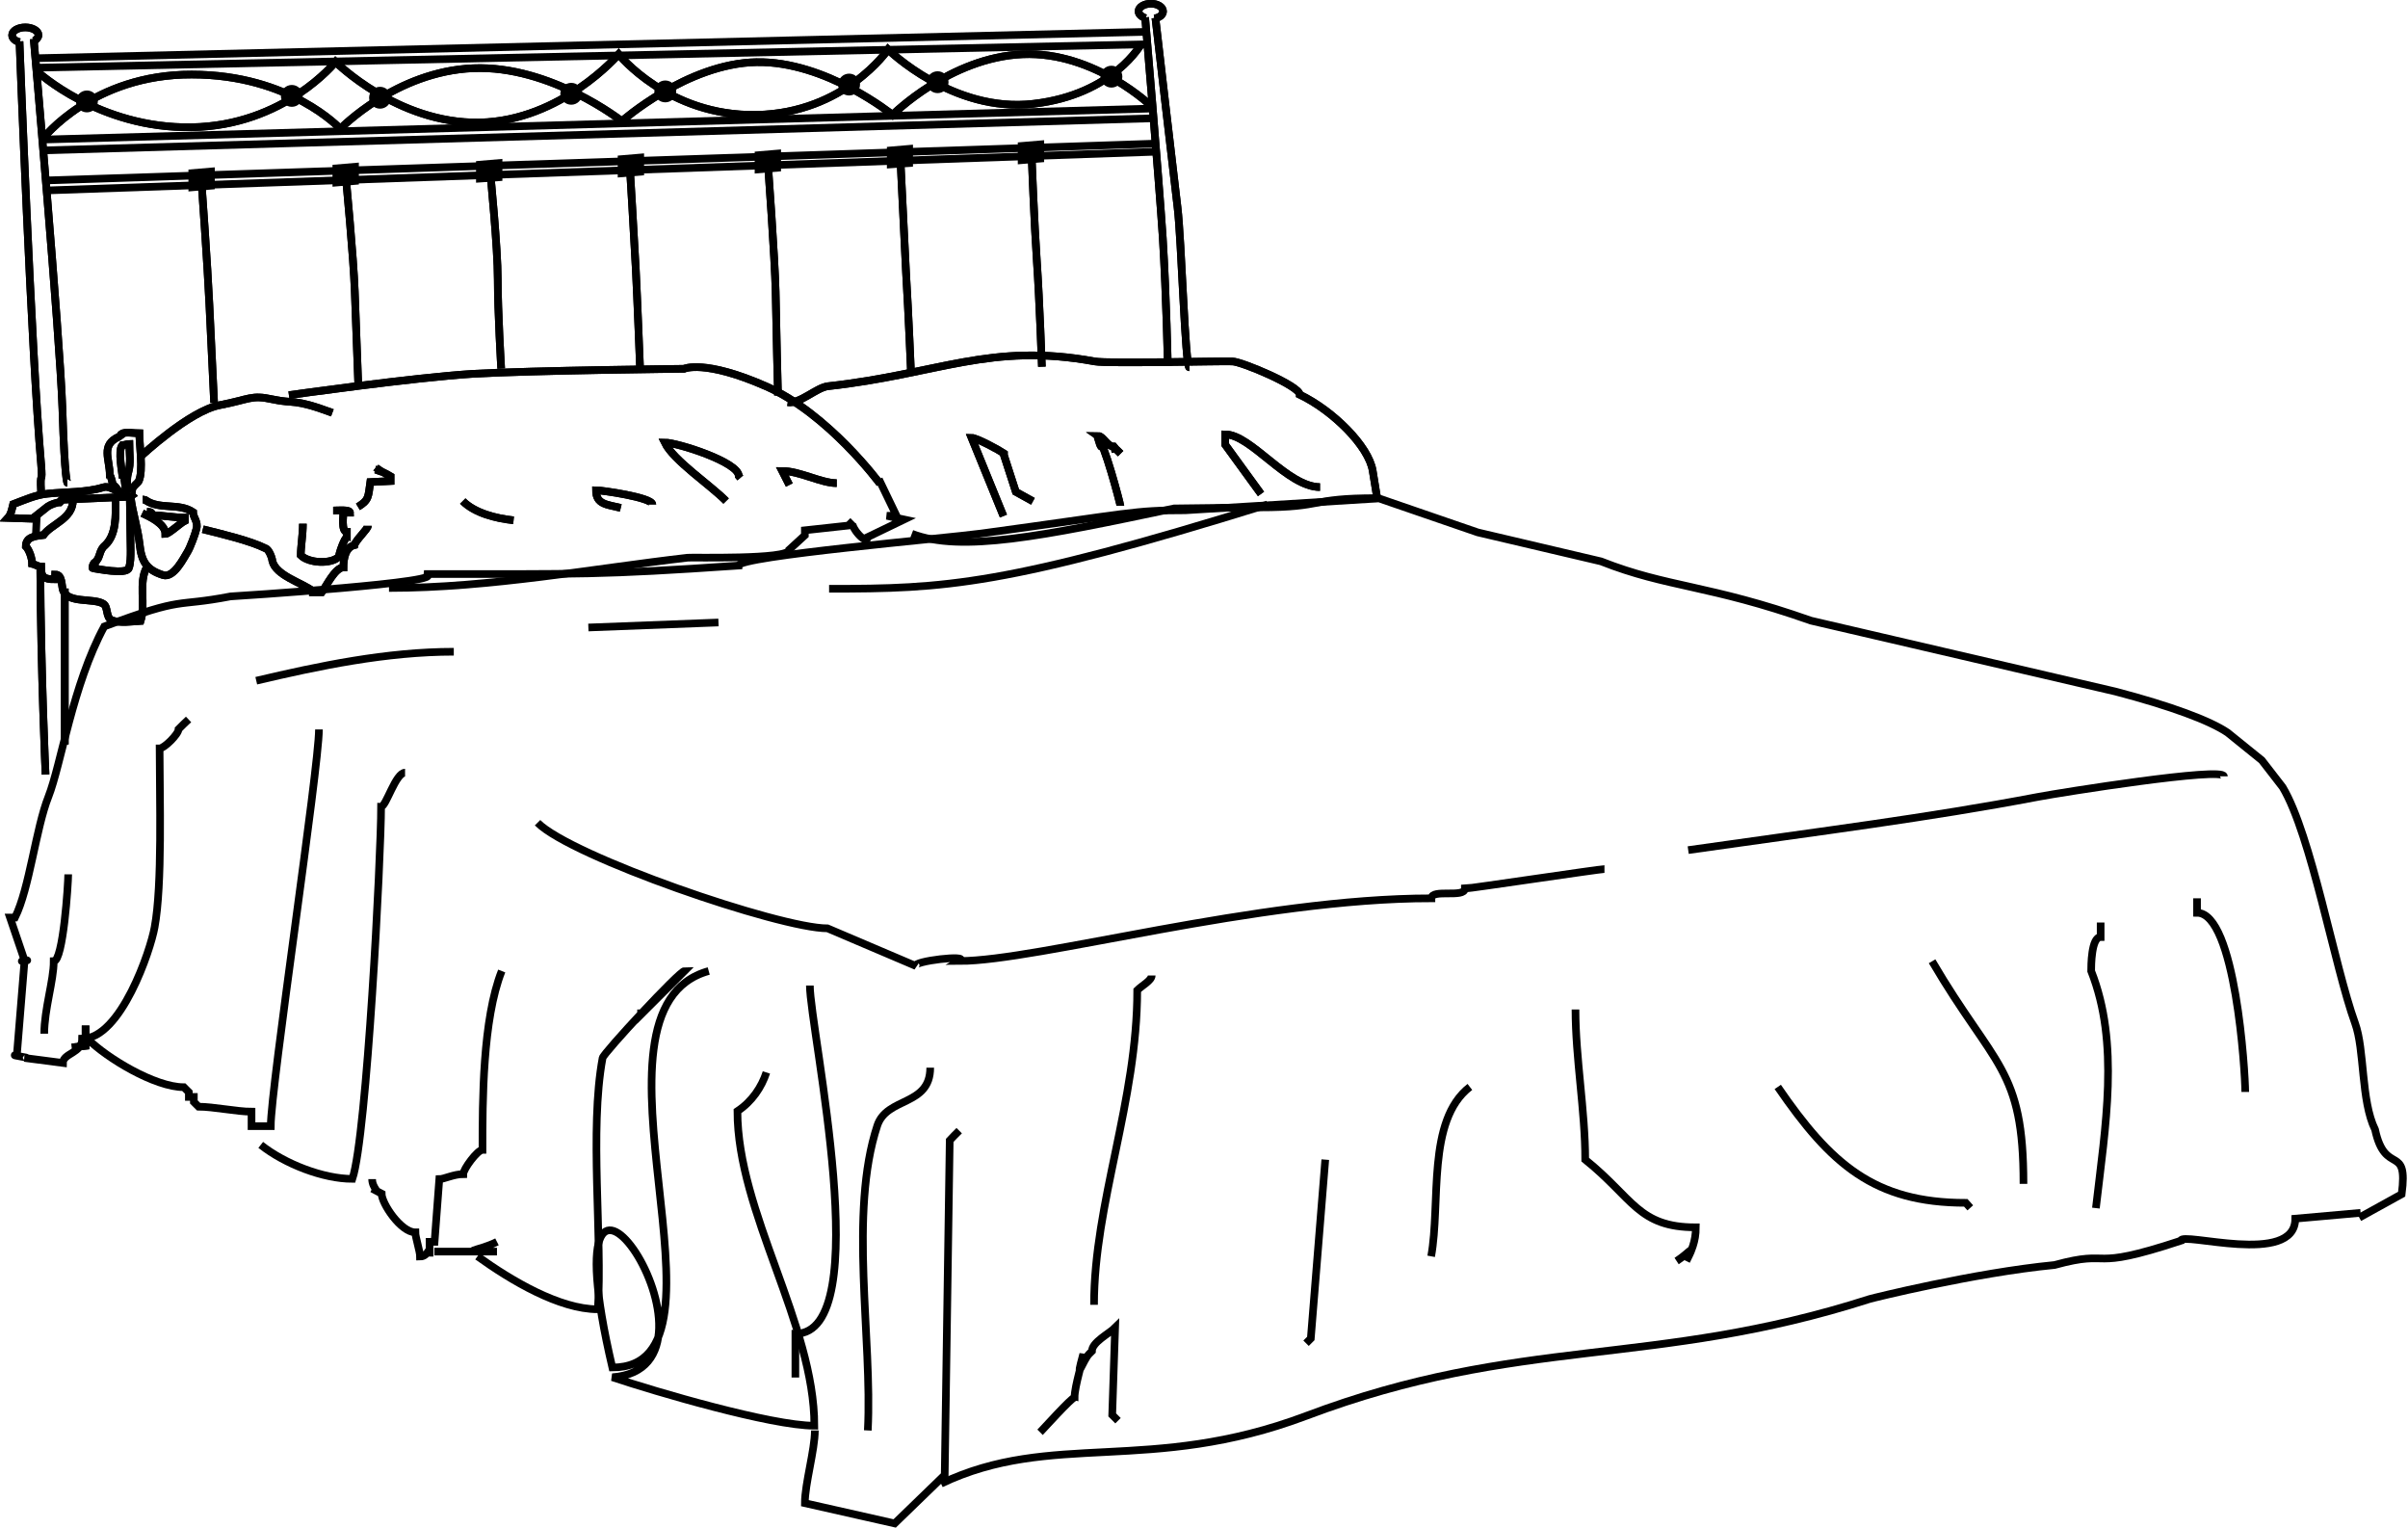 <?xml version="1.0" encoding="UTF-8"?><svg id="Livello_1" xmlns="http://www.w3.org/2000/svg" viewBox="0 0 91.43 57.99"><defs><style>.cls-1{fill:none;stroke:#000;stroke-width:.29px;}</style></defs><path class="cls-1" d="M.74,1.57s.45,11.8,.82,16.04c.07,.86-.05,.18,0,1.06"/><path class="cls-1" d="M1.53,21.56c.02,3.93,.2,7.84,.2,7.84"/><path class="cls-1" d="M.74,1.57s.45,11.8,.82,16.04c.07,.86-.05,.18,0,1.06"/><path class="cls-1" d="M1.53,21.56c.02,3.93,.2,7.84,.2,7.84"/><path class="cls-1" d="M1.28,1.48s.99,11.21,1.09,14.03c.09,2.82,.19,2.82,.19,2.82"/><path class="cls-1" d="M1.28,1.48s.99,11.21,1.09,14.03c.09,2.82,.19,2.82,.19,2.82"/><path class="cls-1" d="M2.46,22.34v5.92"/><path class="cls-1" d="M2.46,22.34v5.92"/><line class="cls-1" x1="1.37" y1="2.21" x2="43.48" y2="1.21"/><line class="cls-1" x1="1.38" y1="2.57" x2="43.58" y2="1.68"/><line class="cls-1" x1="1.55" y1="5.3" x2="43.74" y2="4.12"/><line class="cls-1" x1="1.6" y1="5.71" x2="43.79" y2="4.49"/><line class="cls-1" x1="1.74" y1="6.85" x2="43.94" y2="5.45"/><line class="cls-1" x1="1.75" y1="7.23" x2="43.87" y2="5.76"/><path class="cls-1" d="M43.48,.66s.52,6.1,.67,8.37c.14,2.27,.19,4.85,.19,4.85"/><path class="cls-1" d="M43.48,.66s.52,6.1,.67,8.37c.14,2.27,.19,4.85,.19,4.85"/><path class="cls-1" d="M43.87,.68s.69,5.96,.84,7.19c.15,1.23,.29,6.08,.45,6.08"/><path class="cls-1" d="M43.87,.68s.69,5.96,.84,7.19c.15,1.23,.29,6.08,.45,6.08"/><path class="cls-1" d="M7.66,7.04s.22,3.02,.29,4.52c.07,1.5,.18,3.73,.18,3.73"/><path class="cls-1" d="M7.66,7.04s.22,3.02,.29,4.52c.07,1.5,.18,3.73,.18,3.73"/><path class="cls-1" d="M13.14,6.83s.28,2.89,.33,4.22c.05,1.33,.13,3.47,.13,3.47"/><path class="cls-1" d="M13.14,6.83s.28,2.89,.33,4.22c.05,1.33,.13,3.47,.13,3.47"/><path class="cls-1" d="M18.62,6.61s.28,2.79,.28,4,.13,3.38,.13,3.38"/><path class="cls-1" d="M18.62,6.61s.28,2.79,.28,4,.13,3.38,.13,3.38"/><path class="cls-1" d="M23.92,6.44s.16,2.59,.22,3.76c.06,1.17,.16,3.72,.16,3.72"/><path class="cls-1" d="M23.92,6.44s.16,2.59,.22,3.76c.06,1.17,.16,3.72,.16,3.72"/><path class="cls-1" d="M29.16,6.24s.26,3.55,.29,4.82c.02,1.27,.09,3.95,.09,3.95"/><path class="cls-1" d="M29.16,6.24s.26,3.55,.29,4.82c.02,1.27,.09,3.95,.09,3.95"/><path class="cls-1" d="M34.19,6.08l.21,4.24c.1,1.66,.19,3.83,.19,3.83"/><path class="cls-1" d="M34.19,6.08l.21,4.24c.1,1.66,.19,3.83,.19,3.83"/><path class="cls-1" d="M39.17,5.92s.1,2.57,.2,4.02c.1,1.45,.19,3.98,.19,3.98"/><path class="cls-1" d="M39.17,5.92s.1,2.57,.2,4.02c.1,1.45,.19,3.98,.19,3.98"/><path class="cls-1" d="M1.64,5.25s1.89-2.43,5.64-2.42c3.75,0,5.64,2.06,5.64,2.06,0,0,2.11-2.18,5.05-2.3,2.94-.12,5.64,2.01,5.64,2.01,0,0,2.48-2.19,5.11-2.24,2.64-.05,5.17,2,5.17,2,0,0,2.18-2.18,4.94-2.3,2.75-.12,4.92,2,4.92,2"/><path class="cls-1" d="M1.64,5.25s1.89-2.43,5.64-2.42c3.75,0,5.64,2.06,5.64,2.06,0,0,2.11-2.18,5.05-2.3,2.94-.12,5.64,2.01,5.64,2.01,0,0,2.48-2.19,5.11-2.24,2.64-.05,5.17,2,5.17,2,0,0,2.18-2.18,4.94-2.3,2.75-.12,4.92,2,4.92,2"/><path class="cls-1" d="M1.41,2.71s2.35,2.18,5.87,2.12c3.52-.06,5.46-2.48,5.46-2.48,0,0,2.36,2.36,5.47,2.3,3.11-.06,5.28-2.59,5.28-2.59,0,0,1.88,2.36,5.23,2.3,3.35-.06,5-2.48,5-2.48,0,0,2.46,2.42,5.52,2.06,3.06-.35,4.11-2.3,4.11-2.3"/><path class="cls-1" d="M1.41,2.71s2.35,2.18,5.87,2.12c3.52-.06,5.46-2.48,5.46-2.48,0,0,2.36,2.36,5.47,2.3,3.11-.06,5.28-2.59,5.28-2.59,0,0,1.88,2.36,5.23,2.3,3.35-.06,5-2.48,5-2.48,0,0,2.46,2.42,5.52,2.06,3.06-.35,4.11-2.3,4.11-2.3"/><path class="cls-1" d="M.75,1.6c-.18-.04-.29-.15-.29-.27,0-.16,.23-.29,.5-.29s.5,.13,.5,.29c0,.08-.06,.16-.16,.22"/><path class="cls-1" d="M.75,1.6c-.18-.04-.29-.15-.29-.27,0-.16,.23-.29,.5-.29s.5,.13,.5,.29c0,.08-.06,.16-.16,.22"/><path class="cls-1" d="M43.5,.69c-.16-.05-.27-.15-.27-.26,0-.16,.21-.29,.47-.29s.46,.13,.46,.29c0,.13-.13,.24-.33,.27"/><path class="cls-1" d="M43.5,.69c-.16-.05-.27-.15-.27-.26,0-.16,.21-.29,.47-.29s.46,.13,.46,.29c0,.13-.13,.24-.33,.27"/><path d="M3.3,3.58c.15,0,.27,.12,.27,.27s-.12,.27-.27,.27-.27-.12-.27-.27,.12-.27,.27-.27"/><path class="cls-1" d="M3.3,3.58c.15,0,.27,.12,.27,.27s-.12,.27-.27,.27-.27-.12-.27-.27,.12-.27,.27-.27Z"/><path d="M11.08,3.37c.15,0,.27,.12,.27,.27s-.12,.27-.27,.27-.27-.12-.27-.27,.12-.27,.27-.27"/><path class="cls-1" d="M11.08,3.37c.15,0,.27,.12,.27,.27s-.12,.27-.27,.27-.27-.12-.27-.27,.12-.27,.27-.27Z"/><path d="M14.43,3.44c.15,0,.27,.12,.27,.27s-.12,.27-.27,.27-.27-.12-.27-.27,.12-.27,.27-.27"/><path class="cls-1" d="M14.43,3.44c.15,0,.27,.12,.27,.27s-.12,.27-.27,.27-.27-.12-.27-.27,.12-.27,.27-.27Z"/><path d="M21.69,3.29c.15,0,.27,.12,.27,.27s-.12,.27-.27,.27-.27-.12-.27-.27,.12-.27,.27-.27"/><path class="cls-1" d="M21.69,3.29c.15,0,.27,.12,.27,.27s-.12,.27-.27,.27-.27-.12-.27-.27,.12-.27,.27-.27Z"/><path d="M25.26,3.2c.15,0,.27,.12,.27,.27s-.12,.27-.27,.27-.27-.12-.27-.27,.12-.27,.27-.27"/><path class="cls-1" d="M25.26,3.2c.15,0,.27,.12,.27,.27s-.12,.27-.27,.27-.27-.12-.27-.27,.12-.27,.27-.27Z"/><path d="M32.24,2.94c.15,0,.27,.12,.27,.27s-.12,.27-.27,.27-.27-.12-.27-.27,.12-.27,.27-.27"/><path class="cls-1" d="M32.24,2.94c.15,0,.27,.12,.27,.27s-.12,.27-.27,.27-.27-.12-.27-.27,.12-.27,.27-.27Z"/><path d="M35.6,2.85c.15,0,.27,.12,.27,.27s-.12,.27-.27,.27-.27-.12-.27-.27,.12-.27,.27-.27"/><path class="cls-1" d="M35.6,2.85c.15,0,.27,.12,.27,.27s-.12,.27-.27,.27-.27-.12-.27-.27,.12-.27,.27-.27Z"/><path d="M42.2,2.64c.15,0,.27,.12,.27,.27s-.12,.27-.27,.27-.27-.12-.27-.27,.12-.27,.27-.27"/><path class="cls-1" d="M42.2,2.64c.15,0,.27,.12,.27,.27s-.12,.27-.27,.27-.27-.12-.27-.27,.12-.27,.27-.27Z"/><polyline points="7.3 6.57 8.01 6.51 8.01 7.05 7.3 7.11 7.3 6.57"/><polygon class="cls-1" points="7.3 6.57 8.01 6.51 8.01 7.05 7.3 7.11 7.3 6.57"/><polyline points="12.77 6.39 13.48 6.33 13.48 6.87 12.77 6.93 12.77 6.39"/><polygon class="cls-1" points="12.77 6.39 13.48 6.33 13.48 6.87 12.77 6.93 12.77 6.39"/><polyline points="18.22 6.25 18.93 6.19 18.93 6.73 18.22 6.78 18.22 6.25"/><polygon class="cls-1" points="18.22 6.25 18.93 6.19 18.93 6.73 18.22 6.78 18.22 6.25"/><polyline points="23.6 6.04 24.31 5.98 24.31 6.52 23.6 6.58 23.6 6.04"/><polygon class="cls-1" points="23.6 6.04 24.31 5.98 24.31 6.52 23.6 6.58 23.6 6.04"/><polyline points="28.8 5.89 29.51 5.83 29.51 6.37 28.8 6.43 28.8 5.89"/><polygon class="cls-1" points="28.8 5.89 29.51 5.83 29.51 6.37 28.8 6.43 28.8 5.89"/><polyline points="33.82 5.71 34.52 5.65 34.52 6.19 33.82 6.25 33.82 5.71"/><polygon class="cls-1" points="33.82 5.71 34.52 5.65 34.52 6.19 33.82 6.24 33.82 5.71"/><polyline points="38.79 5.54 39.5 5.48 39.5 6.02 38.79 6.08 38.79 5.54"/><polygon class="cls-1" points="38.79 5.54 39.5 5.48 39.5 6.02 38.79 6.08 38.79 5.54"/><polyline class="cls-1" points="3.25 38.93 3.25 39.7 2.73 39.76"/><polyline class="cls-1" points="3.25 38.93 3.25 39.7 2.73 39.76"/><path class="cls-1" d="M5.11,18.91l-.02-.03-.05-.03-2.68,.12-.04,.02-.03,.03v.03l-.02,.02c-.13,0-.36,.09-.46,.16l-.58,.46-.93-.03c.12-.13,.16-.36,.2-.52,.4-.15,.86-.36,1.31-.4,.67-.07,1.47-.04,2.11-.24,.2-.07,.39,.11,.54,.11l.03,.02s0,0,0,.04c.02,0,.09,.04,.09,.07,.04,0,0,.03,.04,.03-.07-.03-.24-.36-.34-.36,0-.05-.07-.36-.11-.36,0-.63-.36-1.15,.34-1.47l.11-.08v-.03c.12-.09,.5-.02,.67-.02,0,.43,.16,1.41-.02,1.81-.05,.09-.23,.2-.25,.32,0,.02-.02,.22-.04,.22"/><path class="cls-1" d="M5.11,18.91l-.02-.03-.05-.03-2.68,.12-.04,.02-.03,.03v.03l-.02,.02c-.13,0-.36,.09-.46,.16l-.58,.46-.93-.03c.12-.13,.16-.36,.2-.52,.4-.15,.86-.36,1.31-.4,.67-.07,1.47-.04,2.11-.24,.2-.07,.39,.11,.54,.11l.03,.02s0,0,0,.04c.02,0,.09,.04,.09,.07,.04,0,0,.03,.04,.03-.07-.03-.24-.36-.34-.36,0-.05-.07-.36-.11-.36,0-.63-.36-1.15,.34-1.47l.11-.08v-.03c.12-.09,.5-.02,.67-.02,0,.43,.16,1.41-.02,1.81-.05,.09-.23,.2-.25,.32,0,.02-.02,.22-.04,.22"/><path class="cls-1" d="M4.66,18.16c-.02-.23-.19-1.04-.02-1.26,.07,0,.19-.05,.27-.05,0,.35,.07,.72-.04,1.09-.07,.23-.04,.52-.04,.77-.03-.54,0-.24-.05,0,0-.22-.07-.47-.07-.7"/><path class="cls-1" d="M4.66,18.16c-.02-.23-.19-1.04-.02-1.26,.07,0,.19-.05,.27-.05,0,.35,.07,.72-.04,1.09-.07,.23-.04,.52-.04,.77-.03-.54,0-.24-.05,0,0-.22-.07-.47-.07-.7"/><path class="cls-1" d="M4.96,18.86c.07,.59,.27,1.18,.34,1.79,.07,.68,.27,.98,.89,1.18,.41,.13,.79-.66,.93-.88,.11-.18,.3-.7,.34-.88,.07-.27-.13-.43-.13-.63-.54-.36-1.26-.08-1.8-.45-.02,0-.08-.03-.11-.03"/><path class="cls-1" d="M4.96,18.86c.07,.59,.27,1.18,.34,1.79,.07,.68,.27,.98,.89,1.18,.41,.13,.79-.66,.93-.88,.11-.18,.3-.7,.34-.88,.07-.27-.13-.43-.13-.63-.54-.36-1.26-.08-1.8-.45-.02,0-.08-.03-.11-.03"/><path class="cls-1" d="M5.4,19.48c.27,.13,.88,.4,.88,.79,.13,0,.56-.41,.74-.5v-.12c-.4,0-.85-.09-1.24-.09,0-.13-.08-.13-.2-.13"/><path class="cls-1" d="M5.4,19.48c.27,.13,.88,.4,.88,.79,.13,0,.56-.41,.74-.5v-.12c-.4,0-.85-.09-1.24-.09,0-.13-.08-.13-.2-.13"/><path class="cls-1" d="M4.39,18.98c0,.58,.04,1.31-.4,1.72-.25,.2-.16,.47-.39,.65v.02c-.07,0-.11,.2-.08,.2,.15,.02,1.28,.25,1.37,0,.07-.18,.07-.47,.07-.67l-.03-1.97"/><path class="cls-1" d="M4.39,18.98c0,.58,.04,1.31-.4,1.72-.25,.2-.16,.47-.39,.65v.02c-.07,0-.11,.2-.08,.2,.15,.02,1.28,.25,1.37,0,.07-.18,.07-.47,.07-.67l-.03-1.97"/><path class="cls-1" d="M2.77,18.98c0,.72-.81,.9-1.12,1.33-.32,.04-.67,.07-.67,.43,.13,.13,.24,.46,.24,.66,.09,.02,.24,.11,.34,.11,0,.39,.09,.48,.52,.48,0-.05,.02-.14,.02-.18,.27,0,.23,.4,.29,.59,.18,.52,1.15,.29,1.53,.52,.2,.11,.08,.54,.34,.63,.29,.11,.77,.04,1.08,.02,.2-.61-.09-1.47,.23-2.03,0-.03,.07-.04,.08-.04"/><path class="cls-1" d="M2.77,18.98c0,.72-.81,.9-1.12,1.33-.32,.04-.67,.07-.67,.43,.13,.13,.24,.46,.24,.66,.09,.02,.24,.11,.34,.11,0,.39,.09,.48,.52,.48,0-.05,.02-.14,.02-.18,.27,0,.23,.4,.29,.59,.18,.52,1.15,.29,1.53,.52,.2,.11,.08,.54,.34,.63,.29,.11,.77,.04,1.08,.02,.2-.61-.09-1.47,.23-2.03,0-.03,.07-.04,.08-.04"/><path class="cls-1" d="M3.87,22.96s0-.04,.05-.09"/><path class="cls-1" d="M3.87,22.96s0-.04,.05-.09"/><path class="cls-1" d="M5.36,17.31s1.83-1.71,2.98-1.93c1.15-.22,1.19-.4,2.01-.22,.82,.18,.77-.05,2.27,.51"/><path class="cls-1" d="M5.36,17.31s1.83-1.71,2.98-1.93c1.15-.22,1.19-.4,2.01-.22,.82,.18,.77-.05,2.27,.51"/><path class="cls-1" d="M7.7,20.09c.72,.18,1.79,.43,2.39,.73,.13,.04,.25,.39,.25,.47,.13,.56,1.11,.82,1.54,1.15v.04h.34c.18-.25,.51-.94,.82-.94,0-.34,.08-.77,.42-.85,.04-.18,.51-.61,.51-.73"/><path class="cls-1" d="M7.7,20.09c.72,.18,1.79,.43,2.39,.73,.13,.04,.25,.39,.25,.47,.13,.56,1.11,.82,1.54,1.15v.04h.34c.18-.25,.51-.94,.82-.94,0-.34,.08-.77,.42-.85,.04-.18,.51-.61,.51-.73"/><path class="cls-1" d="M11.5,19.88c0,.43-.08,.86-.08,1.2,.3,.3,1.15,.35,1.45,.05,0-.13,.22-.73,.3-.73v-.21c-.22,0-.13-.65-.13-.73h.25c0-.13-.51-.08-.64-.08"/><path class="cls-1" d="M11.5,19.88c0,.43-.08,.86-.08,1.2,.3,.3,1.15,.35,1.45,.05,0-.13,.22-.73,.3-.73v-.21c-.22,0-.13-.65-.13-.73h.25c0-.13-.51-.08-.64-.08"/><path class="cls-1" d="M13.59,19.24c.43-.26,.39-.39,.47-.94l.77-.04v-.18c-.13-.08-.46-.25-.56-.25,.43,.17,.09,0,0-.08"/><path class="cls-1" d="M13.59,19.24c.43-.26,.39-.39,.47-.94l.77-.04v-.18c-.13-.08-.46-.25-.56-.25,.43,.17,.09,0,0-.08"/><path class="cls-1" d="M10.97,15s4.73-.67,7-.81c2.27-.13,8-.19,8-.19,0,0,.77-.37,3.13,.67s4.31,3.69,4.31,3.69"/><path class="cls-1" d="M10.97,15s4.73-.67,7-.81c2.27-.13,8-.19,8-.19,0,0,.77-.37,3.13,.67s4.31,3.69,4.31,3.69"/><path class="cls-1" d="M19.5,19.75c-.67-.07-1.47-.27-1.93-.73"/><path class="cls-1" d="M19.5,19.75c-.67-.07-1.47-.27-1.93-.73"/><path class="cls-1" d="M23.57,19.28c-.53-.13-.94-.13-.94-.67,.2,0,2.14,.27,2.14,.54"/><path class="cls-1" d="M23.57,19.28c-.53-.13-.94-.13-.94-.67,.2,0,2.14,.27,2.14,.54"/><path class="cls-1" d="M27.57,19.02c-.6-.61-2-1.54-2.33-2.22,.47,0,2.81,.74,2.81,1.27l.06,.07"/><path class="cls-1" d="M27.57,19.02c-.6-.61-2-1.54-2.33-2.22,.47,0,2.81,.74,2.81,1.27l.06,.07"/><path class="cls-1" d="M29.97,18.41l-.27-.53c.67,0,1.47,.46,2.07,.46"/><path class="cls-1" d="M29.97,18.41l-.27-.53c.67,0,1.47,.46,2.07,.46"/><path class="cls-1" d="M29.91,15.27c.46,.07,1.09-.56,1.53-.61,4.2-.46,6.14-1.67,10.13-.94,.51,.09,4.78-.02,5.22,0,.34,0,2.56,.93,2.56,1.26,1.27,.61,2.62,1.96,2.77,2.89l.17,1.04"/><path class="cls-1" d="M29.91,15.27c.46,.07,1.09-.56,1.53-.61,4.2-.46,6.14-1.67,10.13-.94,.51,.09,4.78-.02,5.22,0,.34,0,2.56,.93,2.56,1.26,1.27,.61,2.62,1.96,2.77,2.89l.17,1.04"/><path class="cls-1" d="M38.1,19.59l-1.21-2.97c.19,0,1.04,.46,1.23,.59v.07l.45,1.39,.65,.36"/><path class="cls-1" d="M38.1,19.59l-1.21-2.97c.19,0,1.04,.46,1.23,.59v.07l.45,1.39,.65,.36"/><path class="cls-1" d="M42.54,19.2c0-.07-.65-2.52-.84-2.52,.19,.65,.19,0,0-.13,.19,0,.33,.4,.59,.4l.06,.07c-.06-.07,0,0,0,.13-.06-.19,0-.13,.13,0l.07,.07"/><path class="cls-1" d="M42.54,19.2c0-.07-.65-2.52-.84-2.52,.19,.65,.19,0,0-.13,.19,0,.33,.4,.59,.4l.06,.07c-.06-.07,0,0,0,.13-.06-.19,0-.13,.13,0l.07,.07"/><path class="cls-1" d="M47.88,18.75l-1.36-1.87v-.39c.98,0,2.36,2,3.6,2"/><path class="cls-1" d="M47.88,18.75l-1.36-1.87v-.39c.98,0,2.36,2,3.6,2"/><line class="cls-1" x1="1.4" y1="19.5" x2="1.36" y2="20.36"/><path class="cls-1" d="M7.16,27.31l-.19,.18-.19,.19c0,.19-.55,.73-.72,.73,0,1.84,.11,5.18-.19,6.79-.15,.86-1.28,4.23-2.75,4.23,0,.55-.73,.55-.73,.92l-1.46-.19c.36,0-.66-.11-.29-.11l.29-3.56c-.36,0,.37-.04,0-.04l-.55-1.62h.19c.55-1.1,.79-3.38,1.27-4.59,.48-1.22,.92-4.25,2.12-6.46,3.14-1.17,2.61-.72,4.79-1.14,.07,0,8.73-.56,7.35-.85,6.03,0,6.65,.04,11.94-.32,0-.36,7.91-1.04,9.23-1.22,5.74-.78,5.74-.88,7.74-.88l7.35-.45,3.75,1.29,4.68,1.1c2.53,1,4.09,.88,7.97,2.25l11.56,2.69c2.1,.55,3.58,1.1,4.26,1.56l1.3,1.05,.79,1.02c1.1,1.84,1.96,6.78,2.75,8.96,.37,1.01,.22,2.94,.76,4.04,.39,1.8,1.27,.49,1.01,2.45l-1.61,.89"/><path class="cls-1" d="M3.32,39.43c.73,.73,2.56,1.84,3.66,1.84l.19,.19v.18h.19v.19l.18,.18c.55,0,1.47,.19,2.01,.19v.55h.73c0-1.47,1.83-13.59,1.83-15.06"/><path class="cls-1" d="M9.9,43.46c.92,.73,2.38,1.29,3.48,1.29,.55-1.65,1.09-12.3,1.09-14.13,.19,0,.55-1.29,.91-1.29"/><path class="cls-1" d="M19.05,36.86c-.73,1.84-.73,4.95-.73,6.79-.19,0-.73,.73-.73,.92-.36,0-.73,.19-.91,.19l-.18,2.38h-.19v.56c0-.56,0,0-.36,0,0-.19-.18-.74-.18-.92-.55,0-1.28-1.1-1.28-1.47l-.36-.19c.36,.19,0,0,0-.36"/><path class="cls-1" d="M18.13,47.69c1.28,.92,3.11,2.01,4.57,2.01,.18-2.75-.33-6.79,.18-9.54,.03-.18,2.92-3.3,3.11-3.3l-1.65,1.65v-.19"/><path class="cls-1" d="M26.91,36.86c-5.31,1.47,1.47,15.05-3.66,15.05-2.75-11.75,5.12,0,0,.37,1.64,.55,6.03,1.84,7.67,1.84,0-3.86-2.92-8.09-2.92-11.94,.56-.37,.92-.92,1.1-1.47"/><path class="cls-1" d="M30.75,37.41c0,1.65,2.56,13.22-.55,13.22v1.66"/><path class="cls-1" d="M30.94,54.3c0,.74-.38,2.03-.38,2.76l3.41,.77,1.9-1.84,.19-12.7,.18-.19,.18-.18"/><path class="cls-1" d="M32.95,54.3c.18-3.49-.73-8.26,.36-11.57,.36-1.1,2.01-.73,2.01-2.2"/><path class="cls-1" d="M35.73,56.32c4.2-2.01,7.94-.34,13.86-2.57,8.13-3.07,13.17-1.8,21.4-4.44,.1-.03,3.94-.99,7.02-1.29,2.31-.63,1.15,.28,4.79-.92,0-.37,4.35,.99,4.35-.84l2.48-.22"/><path class="cls-1" d="M41.54,49.53c0-3.86,1.64-7.72,1.64-11.94,.18-.18,.55-.37,.55-.56"/><path class="cls-1" d="M20.41,31.23c1.28,1.29,9.18,4.01,11.01,4.01l3.36,1.43c-.18-.18,2.09-.45,1.65-.19,2.96,0,11.33-2.38,17.92-2.38,0-.37,1.27,0,1.27-.37,.19,0,5.11-.74,5.3-.74"/><path class="cls-1" d="M64.1,32.27c5.12-.73,9.07-1.22,13.28-2.02,.9-.17,7.06-1.15,7.06-.78"/><path class="cls-1" d="M54.34,47.69c.37-2.02-.18-5.15,1.47-6.43"/><polyline class="cls-1" points="50.32 44.02 49.77 50.81 49.59 50.99"/><path class="cls-1" d="M59.82,38.32c0,1.84,.37,3.86,.37,5.7,1.83,1.47,2.01,2.57,4.2,2.57,0,.55-.18,.92-.36,1.28,.36-.73,.18-.36-.37,0"/><path class="cls-1" d="M67.5,41.26c2.01,2.93,3.66,4.4,7.14,4.4l.17,.19"/><path class="cls-1" d="M73.36,36.49c2.37,4.04,3.47,4.04,3.47,8.45"/><path class="cls-1" d="M79.58,45.86c.36-3.12,.91-6.24-.18-9,0-.18,0-1.29,.36-1.29v-.55"/><path class="cls-1" d="M85.25,41.45c0-.74-.37-6.8-1.83-6.8v-.55"/><path class="cls-1" d="M1.68,39.24c0-.92,.36-2.02,.36-2.75,.36,0,.55-2.94,.55-3.3"/><path class="cls-1" d="M16.49,47.51h2.38c-1.64,0-.73,0,0-.37"/><path class="cls-1" d="M9.73,25.84c2.38-.56,4.94-1.1,7.5-1.1"/><line class="cls-1" x1="22.34" y1="23.82" x2="27.28" y2="23.63"/><path class="cls-1" d="M31.48,22.35c4.39,0,6.7-.11,16.65-3.2"/><path class="cls-1" d="M14.77,22.32c3.84,0,7.84-.75,11.34-1.15,.15-.02,3.84,.08,3.84-.29l.61-.56v-.19l1.65-.18,.18-.18c-.18,.18,.55,.99,.55,.62l1.39-.67-.66-.14h.37l-.67-1.39"/><path class="cls-1" d="M34.62,20.26c1.87,.72,4.94,.1,9.96-.96l3.24-.04c2.52,0,1.84-.35,4.46-.35"/><path class="cls-1" d="M39.49,54.37c.11-.11,1.2-1.32,1.31-1.32,0-.44,.33-1.43,.33-1.65-.33,1.21,0,.22,.22,0l.11-.11c0-.34,.66-.67,.88-.89l-.11,3.31,.11,.11,.11,.11"/></svg>